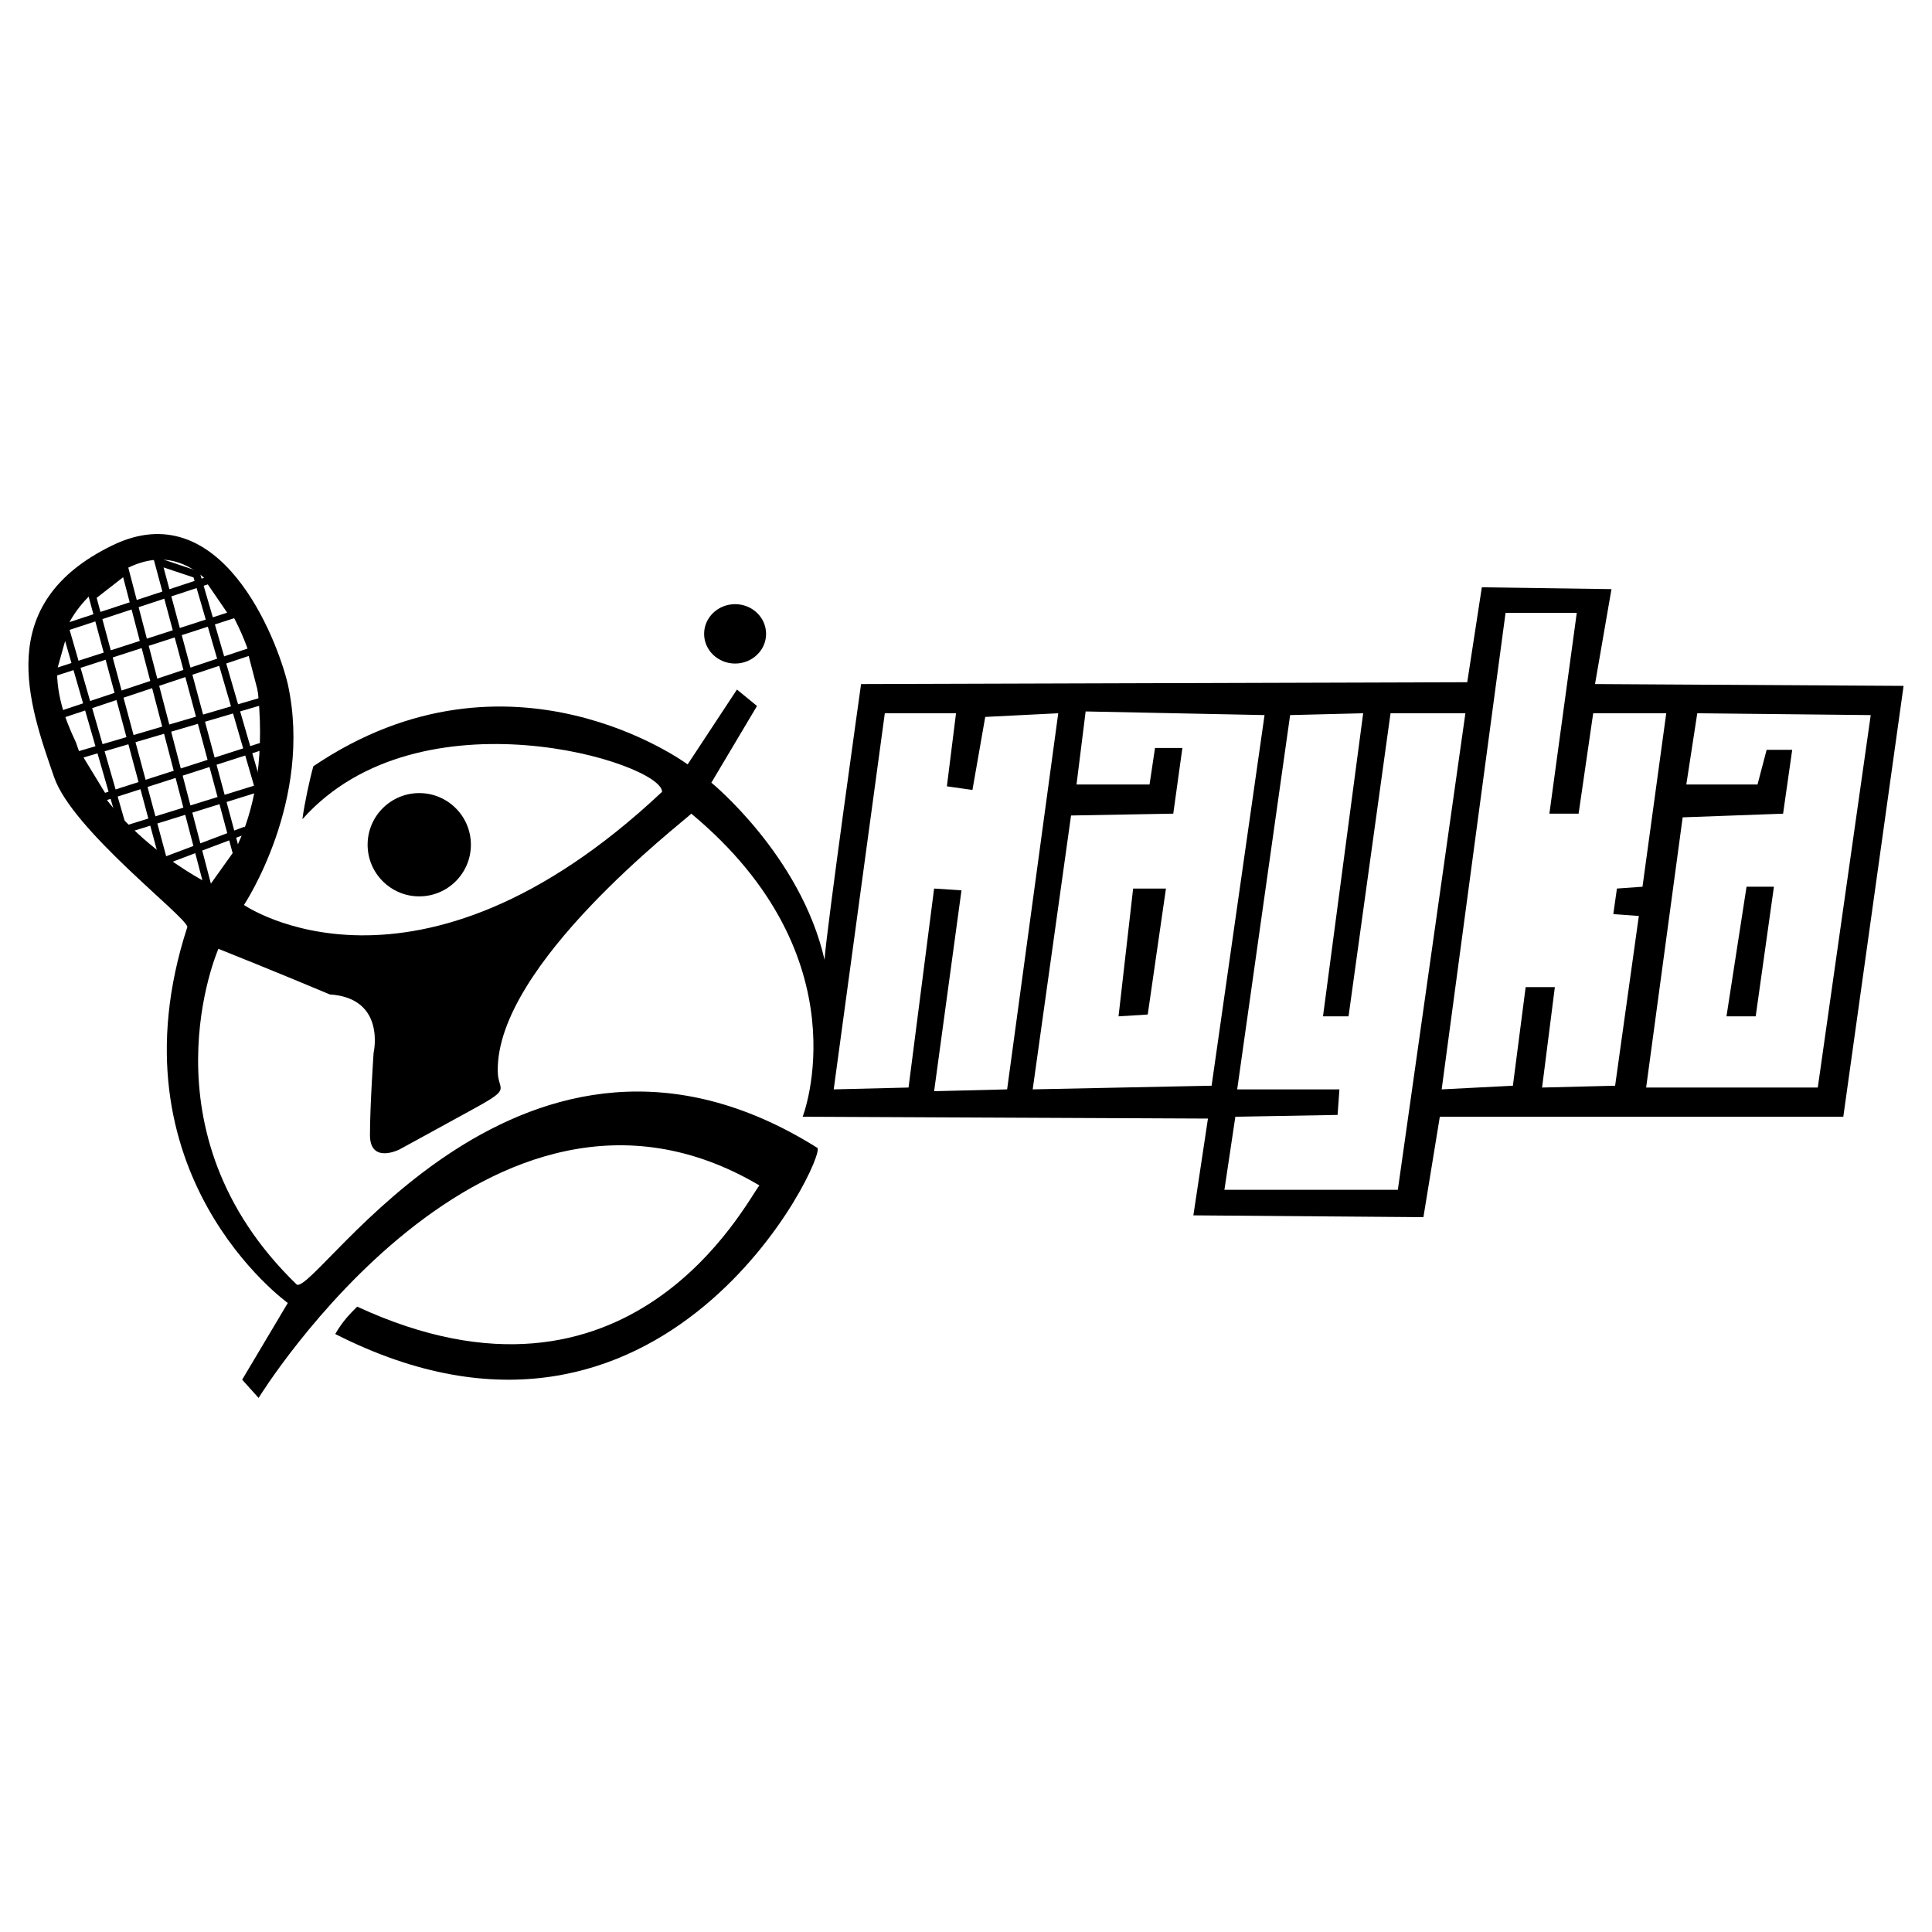<?xml version="1.0" encoding="utf-8"?>
<!-- Generator: Adobe Illustrator 13.0.0, SVG Export Plug-In . SVG Version: 6.00 Build 14948)  -->
<!DOCTYPE svg PUBLIC "-//W3C//DTD SVG 1.0//EN" "http://www.w3.org/TR/2001/REC-SVG-20010904/DTD/svg10.dtd">
<svg version="1.0" id="Layer_1" xmlns="http://www.w3.org/2000/svg" xmlns:xlink="http://www.w3.org/1999/xlink" x="0px" y="0px"
	 width="192.756px" height="192.756px" viewBox="0 0 192.756 192.756" enable-background="new 0 0 192.756 192.756"
	 xml:space="preserve">
<g>
	<polygon fill-rule="evenodd" clip-rule="evenodd" fill="#FFFFFF" points="0,0 192.756,0 192.756,192.756 0,192.756 0,0 	"/>
	<path fill-rule="evenodd" clip-rule="evenodd" d="M41.828,79.127c-2.844,0-5.151,2.305-5.151,5.151
		c0,2.844,2.307,5.153,5.151,5.153c2.848,0,5.153-2.31,5.153-5.153C46.981,81.433,44.676,79.127,41.828,79.127L41.828,79.127z"/>
	<path fill-rule="evenodd" clip-rule="evenodd" d="M73.343,60.278c-1.708,0-3.093,1.325-3.093,2.962
		c0,1.635,1.385,2.962,3.093,2.962c1.706,0,3.089-1.328,3.089-2.962C76.432,61.604,75.048,60.278,73.343,60.278L73.343,60.278z"/>
	<path fill-rule="evenodd" clip-rule="evenodd" d="M5.398,77.538c1.822,5.284,13.114,13.845,13.297,14.938
		c-8.015,24.59,10.019,37.522,10.019,37.522l-4.554,7.652l1.639,1.822c0,0,22.879-37.223,49.967-21.203
		c-1.342,1.646-12.908,24.697-40.131,12.094c-0.728,0.73-1.456,1.459-2.187,2.732c32.971,16.758,49.185-18.033,48.089-18.58
		c-29.326-18.399-49.728,14.391-51.913,13.662c-15.849-15.299-7.832-33.515-7.832-33.515s6.373,2.55,11.11,4.552
		c5.647,0.365,4.372,5.83,4.372,5.83s-0.363,5.281-0.363,8.197c0,2.912,2.915,1.455,2.915,1.455s4.008-2.184,7.649-4.188
		c3.644-2.006,2.187-1.641,2.187-3.645c-0.183-10.566,18.398-24.773,19.309-25.684c17.303,14.39,11.11,30.237,11.11,30.237
		l40.437,0.184l-1.456,9.656l22.952,0.18l1.637-10.02h40.255l6.015-42.986l-30.786-0.182l1.642-9.471l-12.934-0.183l-1.457,9.471
		L85.909,68.25c0,0-3.46,24.591-3.644,27.504c-2.367-10.382-11.292-17.668-11.292-17.668l4.554-7.651l-2.002-1.639l-4.919,7.469
		c0,0-17.67-13.114-37.342,0.183c-0.363,1.276-0.911,3.823-1.091,5.282c11.656-13.114,35.882-5.647,35.882-2.732
		C41.465,102.131,24.34,90.289,24.34,90.289s6.923-10.382,4.374-22.039c-1.094-4.554-6.681-19.084-17.488-13.845
		C-0.796,60.235,2.892,70.271,5.398,77.538L5.398,77.538z M176.258,74.808l-0.909,3.46h-7.105l1.093-7.106l17.306,0.183
		l-5.282,37.159h-17.125l3.644-26.958l10.019-0.365l0.91-6.373H176.258L176.258,74.808z M150.21,61.146h7.104l-2.732,20.035h2.915
		l1.456-10.019h7.289l-2.37,17.307l-2.55,0.181l-0.362,2.55l2.548,0.183l-2.367,16.939l-7.287,0.182l1.274-10.018h-2.913
		l-1.274,9.836l-7.105,0.365L150.21,61.146L150.21,61.146z M136.004,71.162l-4.008,30.238h2.548l4.19-30.238h7.469l-6.74,47.545
		H122.16l1.091-7.289l10.201-0.182l0.183-2.549h-10.201l5.282-37.342L136.004,71.162L136.004,71.162z M115.236,74.625l-0.545,3.643
		h-7.286l0.91-7.287l17.849,0.363l-5.282,36.977l-17.849,0.365l3.826-27.324l10.199-0.183l0.91-6.556H115.236L115.236,74.625z
		 M88.278,71.162h7.104l-0.911,7.289l2.55,0.363l1.276-7.286l7.284-0.366l-5.1,37.525l-7.284,0.182l2.73-20.036l-2.73-0.183
		l-2.552,19.854l-7.466,0.184L88.278,71.162L88.278,71.162z M11.592,57.32c9.29-6.012,13.662,8.015,14.027,10.747
		c1.82,14.393-4.554,20.22-4.554,20.22S10.5,83.188,7.583,74.08C6.492,71.71,2.301,63.333,11.592,57.32L11.592,57.32z"/>
	<polygon fill-rule="evenodd" clip-rule="evenodd" points="172.251,101.4 175.166,101.4 176.985,88.469 174.253,88.469 
		172.251,101.4 	"/>
	<polygon fill-rule="evenodd" clip-rule="evenodd" points="111.596,101.4 114.509,101.219 116.328,88.65 113.053,88.65 
		111.596,101.4 	"/>
	<polyline fill="none" stroke="#000000" stroke-width="0.739" stroke-miterlimit="2.613" points="24.525,82.822 16.328,85.917 
		9.223,59.507 12.502,56.955 20.882,89.016 23.612,85.189 15.783,56.044 19.608,57.32 25.799,78.633 12.32,82.822 6.492,62.603 
		5.216,67.156 23.249,61.326 20.882,57.866 6.492,62.603 4.123,67.339 5.944,71.345 25.071,64.972 26.347,69.888 7.766,75.354 
		10.318,79.542 26.164,74.442 	"/>
</g>
</svg>
